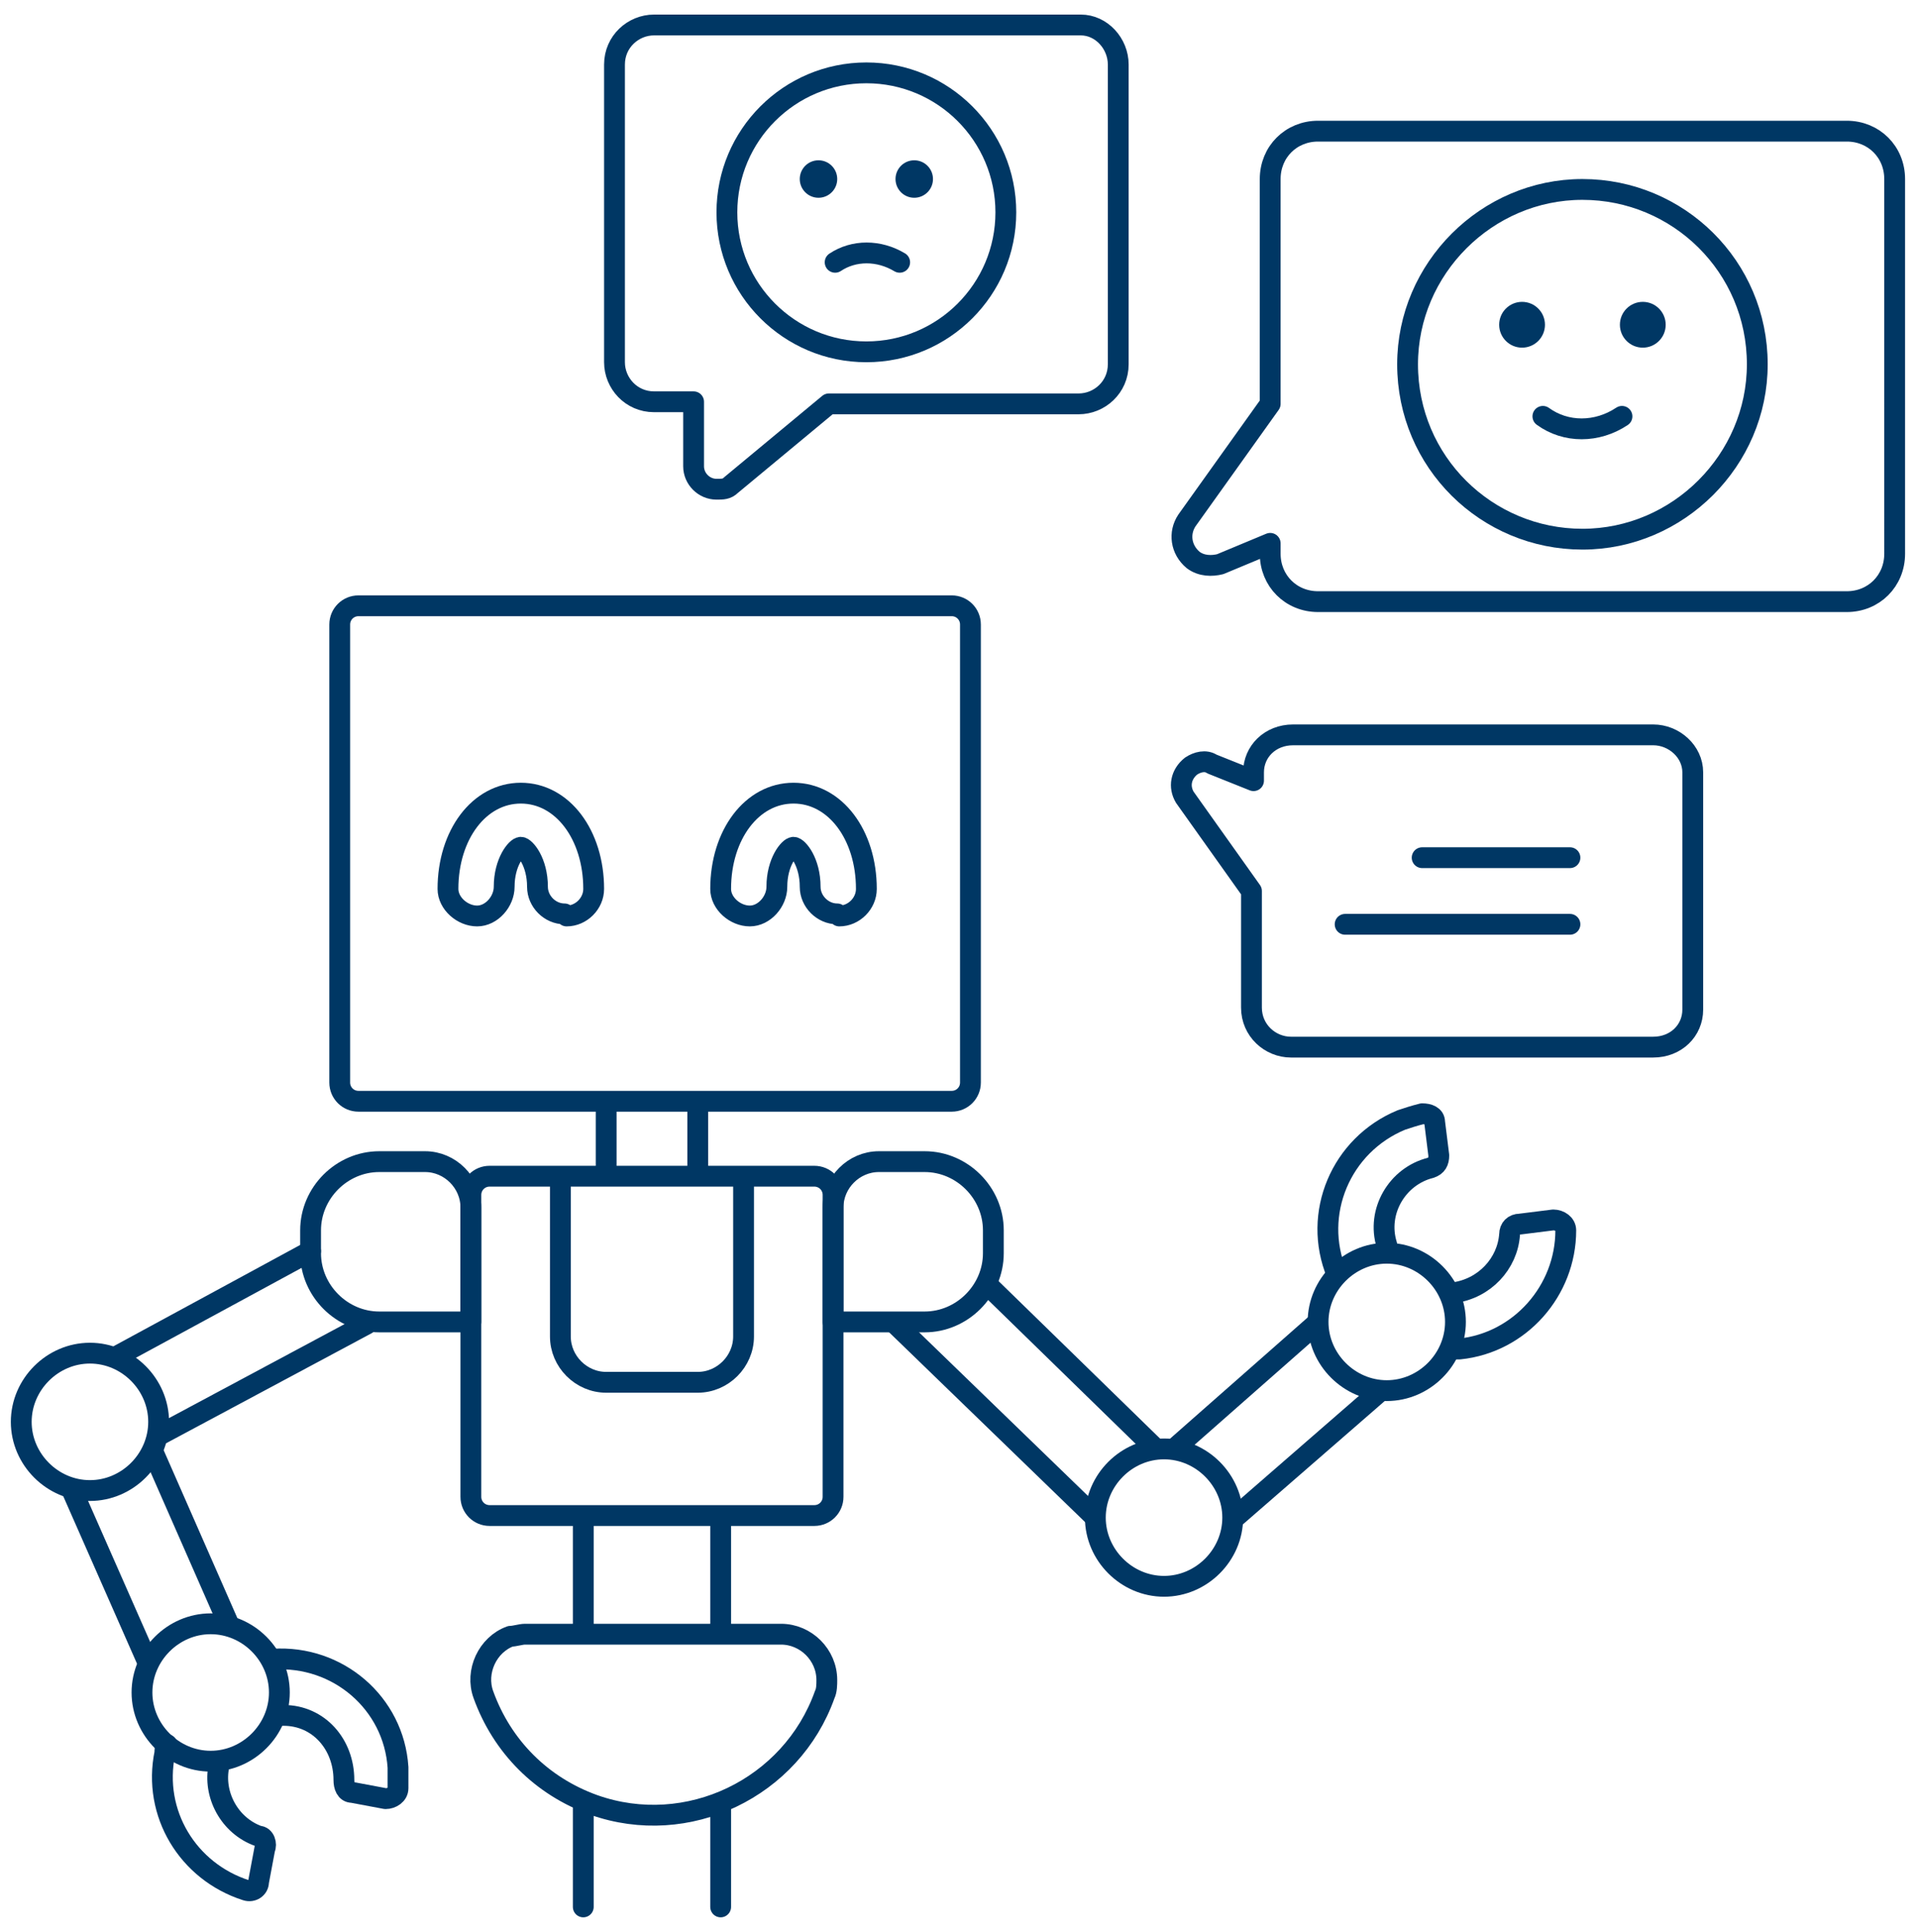 <?xml version="1.0" encoding="UTF-8"?>
<svg xmlns="http://www.w3.org/2000/svg" id="Ebene_1" data-name="Ebene 1" version="1.1" viewBox="0 0 91.9 92.8" width="140" height="141">
  <defs>
    <style>
      .cls-1 {
        fill: #003764;
        stroke-width: 0px;
      }

      .cls-2 {
        fill: none;
        stroke: #003764;
        stroke-linecap: round;
        stroke-linejoin: round;
      }
    </style>
  </defs>
  <path class="cls-2" d="M51.7,1.2h-20.4c-1,0-1.9.8-1.9,1.9h0v14.3c0,1,.8,1.9,1.9,1.9h1.9v3.1c0,.6.5,1.1,1.1,1.1.3,0,.5,0,.7-.2l4.7-3.9h12c1,0,1.9-.8,1.9-1.9V3.1c0-1-.8-1.9-1.8-1.9Z"/>
  <path class="cls-2" d="M79.2,50.3h-17.3c-1,0-1.9-.8-1.9-1.9v-5.6l-3.2-4.5c-.3-.5-.2-1.1.3-1.5.3-.2.7-.3,1-.1l2,.8v-.4c0-1,.8-1.8,1.9-1.8h17.3c1,0,1.9.8,1.9,1.8v11.4c0,1-.8,1.8-1.9,1.8Z"/>
  <path class="cls-2" d="M75.3,41.2h-7.1"/>
  <path class="cls-2" d="M75.3,44.4h-10.8"/>
  <path class="cls-2" d="M27.9,91.6v-4.9"/>
  <path class="cls-2" d="M34.5,86.7v4.9"/>
  <path class="cls-2" d="M29,56.4v-3.4"/>
  <path class="cls-2" d="M33.4,53v3.4"/>
  <path class="cls-2" d="M23.4,56.5h15.6c.5,0,.9.4.9.9v14.5c0,.5-.4.9-.9.9h-15.6c-.5,0-.9-.4-.9-.9v-14.5c0-.5.4-.9.9-.9Z"/>
  <path class="cls-2" d="M27.9,78.4v-5.4"/>
  <path class="cls-2" d="M34.5,73v5.4"/>
  <path class="cls-2" d="M35.6,56.6v7.6c0,1.2-1,2.2-2.2,2.2h-4.4c-1.2,0-2.2-1-2.2-2.2v-7.6"/>
  <path class="cls-2" d="M37.4,78.5c1.2,0,2.2,1,2.2,2.2,0,.2,0,.5-.1.7-1.6,4.5-6.6,6.9-11.1,5.3-2.5-.9-4.4-2.8-5.3-5.3-.4-1.1.2-2.4,1.3-2.8.2,0,.5-.1.7-.1h12.3Z"/>
  <path class="cls-2" d="M17.1,29.1h28.5c.5,0,.9.4.9.9v22c0,.5-.4.9-.9.9h-28.5c-.5,0-.9-.4-.9-.9v-22c0-.5.4-.9.9-.9Z"/>
  <path class="cls-2" d="M27,43.9c-.7,0-1.3-.6-1.3-1.3,0-1.2-.6-1.9-.8-1.9s-.8.7-.8,1.9c0,.7-.6,1.4-1.3,1.4-.7,0-1.4-.6-1.4-1.3,0,0,0,0,0,0,0-2.6,1.5-4.6,3.5-4.6s3.5,2,3.5,4.6c0,.7-.6,1.3-1.3,1.3Z"/>
  <path class="cls-2" d="M40.1,43.9c-.7,0-1.3-.6-1.3-1.3,0-1.2-.6-1.9-.8-1.9s-.8.7-.8,1.9c0,.7-.6,1.4-1.3,1.4-.7,0-1.4-.6-1.4-1.3,0,0,0,0,0,0,0-2.6,1.5-4.6,3.5-4.6s3.5,2,3.5,4.6c0,.7-.6,1.3-1.3,1.3Z"/>
  <g>
    <path class="cls-2" d="M64.1,61.2c-1.2-2.9.2-6.2,3.1-7.4.3-.1.6-.2,1-.3.3,0,.6.1.6.4,0,0,0,0,0,0l.2,1.6c0,.3-.1.5-.4.6-1.6.4-2.6,2.1-2.1,3.7,0,0,0,.2,0,.3"/>
    <path class="cls-2" d="M69.5,62.1c0,0,.1,0,.2,0,1.5-.2,2.6-1.4,2.7-2.8,0-.3.2-.5.5-.5l1.6-.2c.3,0,.6.2.6.5,0,0,0,0,0,0,0,2.9-2.2,5.4-5.1,5.7-.1,0-.3,0-.4,0"/>
    <path class="cls-2" d="M63.2,63.5c0,1.8,1.5,3.3,3.3,3.3,1.8,0,3.3-1.5,3.3-3.3h0c0-1.8-1.5-3.3-3.3-3.3-1.8,0-3.3,1.5-3.3,3.3h0Z"/>
    <path class="cls-2" d="M52.5,72.9c0,1.8,1.5,3.3,3.3,3.3s3.3-1.5,3.3-3.3-1.5-3.3-3.3-3.3-3.3,1.5-3.3,3.3Z"/>
    <path class="cls-2" d="M39.9,63.5h4.4c1.8,0,3.3-1.5,3.3-3.3h0v-1.1c0-1.8-1.5-3.3-3.3-3.3h-2.2c-1.2,0-2.2,1-2.2,2.2v5.5Z"/>
    <path class="cls-2" d="M42.9,63.6l9.5,9.2"/>
    <path class="cls-2" d="M55.3,69.5l-8-7.8"/>
    <path class="cls-2" d="M63.1,63.6l-6.7,5.9"/>
    <path class="cls-2" d="M59.2,72.9l6.9-6"/>
  </g>
  <g>
    <path class="cls-2" d="M22.5,63.5h-4.4c-1.8,0-3.3-1.5-3.3-3.3h0v-1.1c0-1.8,1.5-3.3,3.3-3.3h2.2c1.2,0,2.2,1,2.2,2.2v5.5Z"/>
    <path class="cls-2" d="M10.4,84.8c-.3,1.4.5,2.9,1.9,3.4.3,0,.4.4.3.6l-.3,1.6c0,.3-.3.5-.6.4,0,0,0,0,0,0-2.8-.9-4.5-3.7-3.9-6.6,0-.1,0-.3.1-.4"/>
    <path class="cls-2" d="M13,79.7c3.1-.2,5.8,2.1,6,5.2,0,.3,0,.7,0,1,0,.3-.3.5-.6.5,0,0,0,0,0,0l-1.6-.3c-.3,0-.4-.3-.4-.6,0-1.7-1.2-3.1-2.9-3.1-.1,0-.2,0-.3,0"/>
    <path class="cls-2" d="M6.7,81.3c0,1.8,1.5,3.3,3.3,3.3,1.8,0,3.3-1.5,3.3-3.3h0c0-1.8-1.5-3.3-3.3-3.3-1.8,0-3.3,1.5-3.3,3.3h0Z"/>
    <path class="cls-2" d="M.9,68.3c0,1.8,1.5,3.3,3.3,3.3,1.8,0,3.3-1.5,3.3-3.3h0c0-1.8-1.5-3.3-3.3-3.3-1.8,0-3.3,1.5-3.3,3.3h0Z"/>
    <path class="cls-2" d="M14.8,60.1l-9.4,5.1"/>
    <path class="cls-2" d="M7.6,68.9l9.9-5.3"/>
    <path class="cls-2" d="M10.9,78.1l-3.6-8.2"/>
    <path class="cls-2" d="M3.3,71.5l3.7,8.4"/>
  </g>
  <path class="cls-2" d="M34.8,10.2c0,3.7,3,6.7,6.7,6.7s6.7-3,6.7-6.7c0-3.7-3-6.7-6.7-6.7s-6.7,3-6.7,6.7c0,0,0,0,0,0Z"/>
  <path class="cls-2" d="M40,12.6c.9-.6,2.1-.6,3.1,0"/>
  <circle class="cls-1" cx="39.2" cy="8.6" r=".9"/>
  <circle class="cls-1" cx="43.8" cy="8.6" r=".9"/>
  <path class="cls-2" d="M88.6,6.3h-25.4c-1.3,0-2.3,1-2.3,2.3h0v10.8l-4,5.6c-.4.6-.3,1.4.3,1.9.4.3.9.3,1.3.2l2.4-1v.5c0,1.3,1,2.3,2.3,2.3h25.4c1.3,0,2.3-1,2.3-2.3V8.6c0-1.3-1-2.3-2.3-2.3h0Z"/>
  <path class="cls-2" d="M67.5,17.5c0,4.7,3.8,8.4,8.4,8.4s8.4-3.8,8.4-8.4c0-4.7-3.8-8.4-8.4-8.4s-8.4,3.8-8.4,8.4c0,0,0,0,0,0Z"/>
  <path class="cls-2" d="M77.8,20c-1.2.8-2.7.8-3.8,0"/>
  <circle class="cls-1" cx="73" cy="15.6" r="1.1"/>
  <circle class="cls-1" cx="78.8" cy="15.6" r="1.1"/>
</svg>
